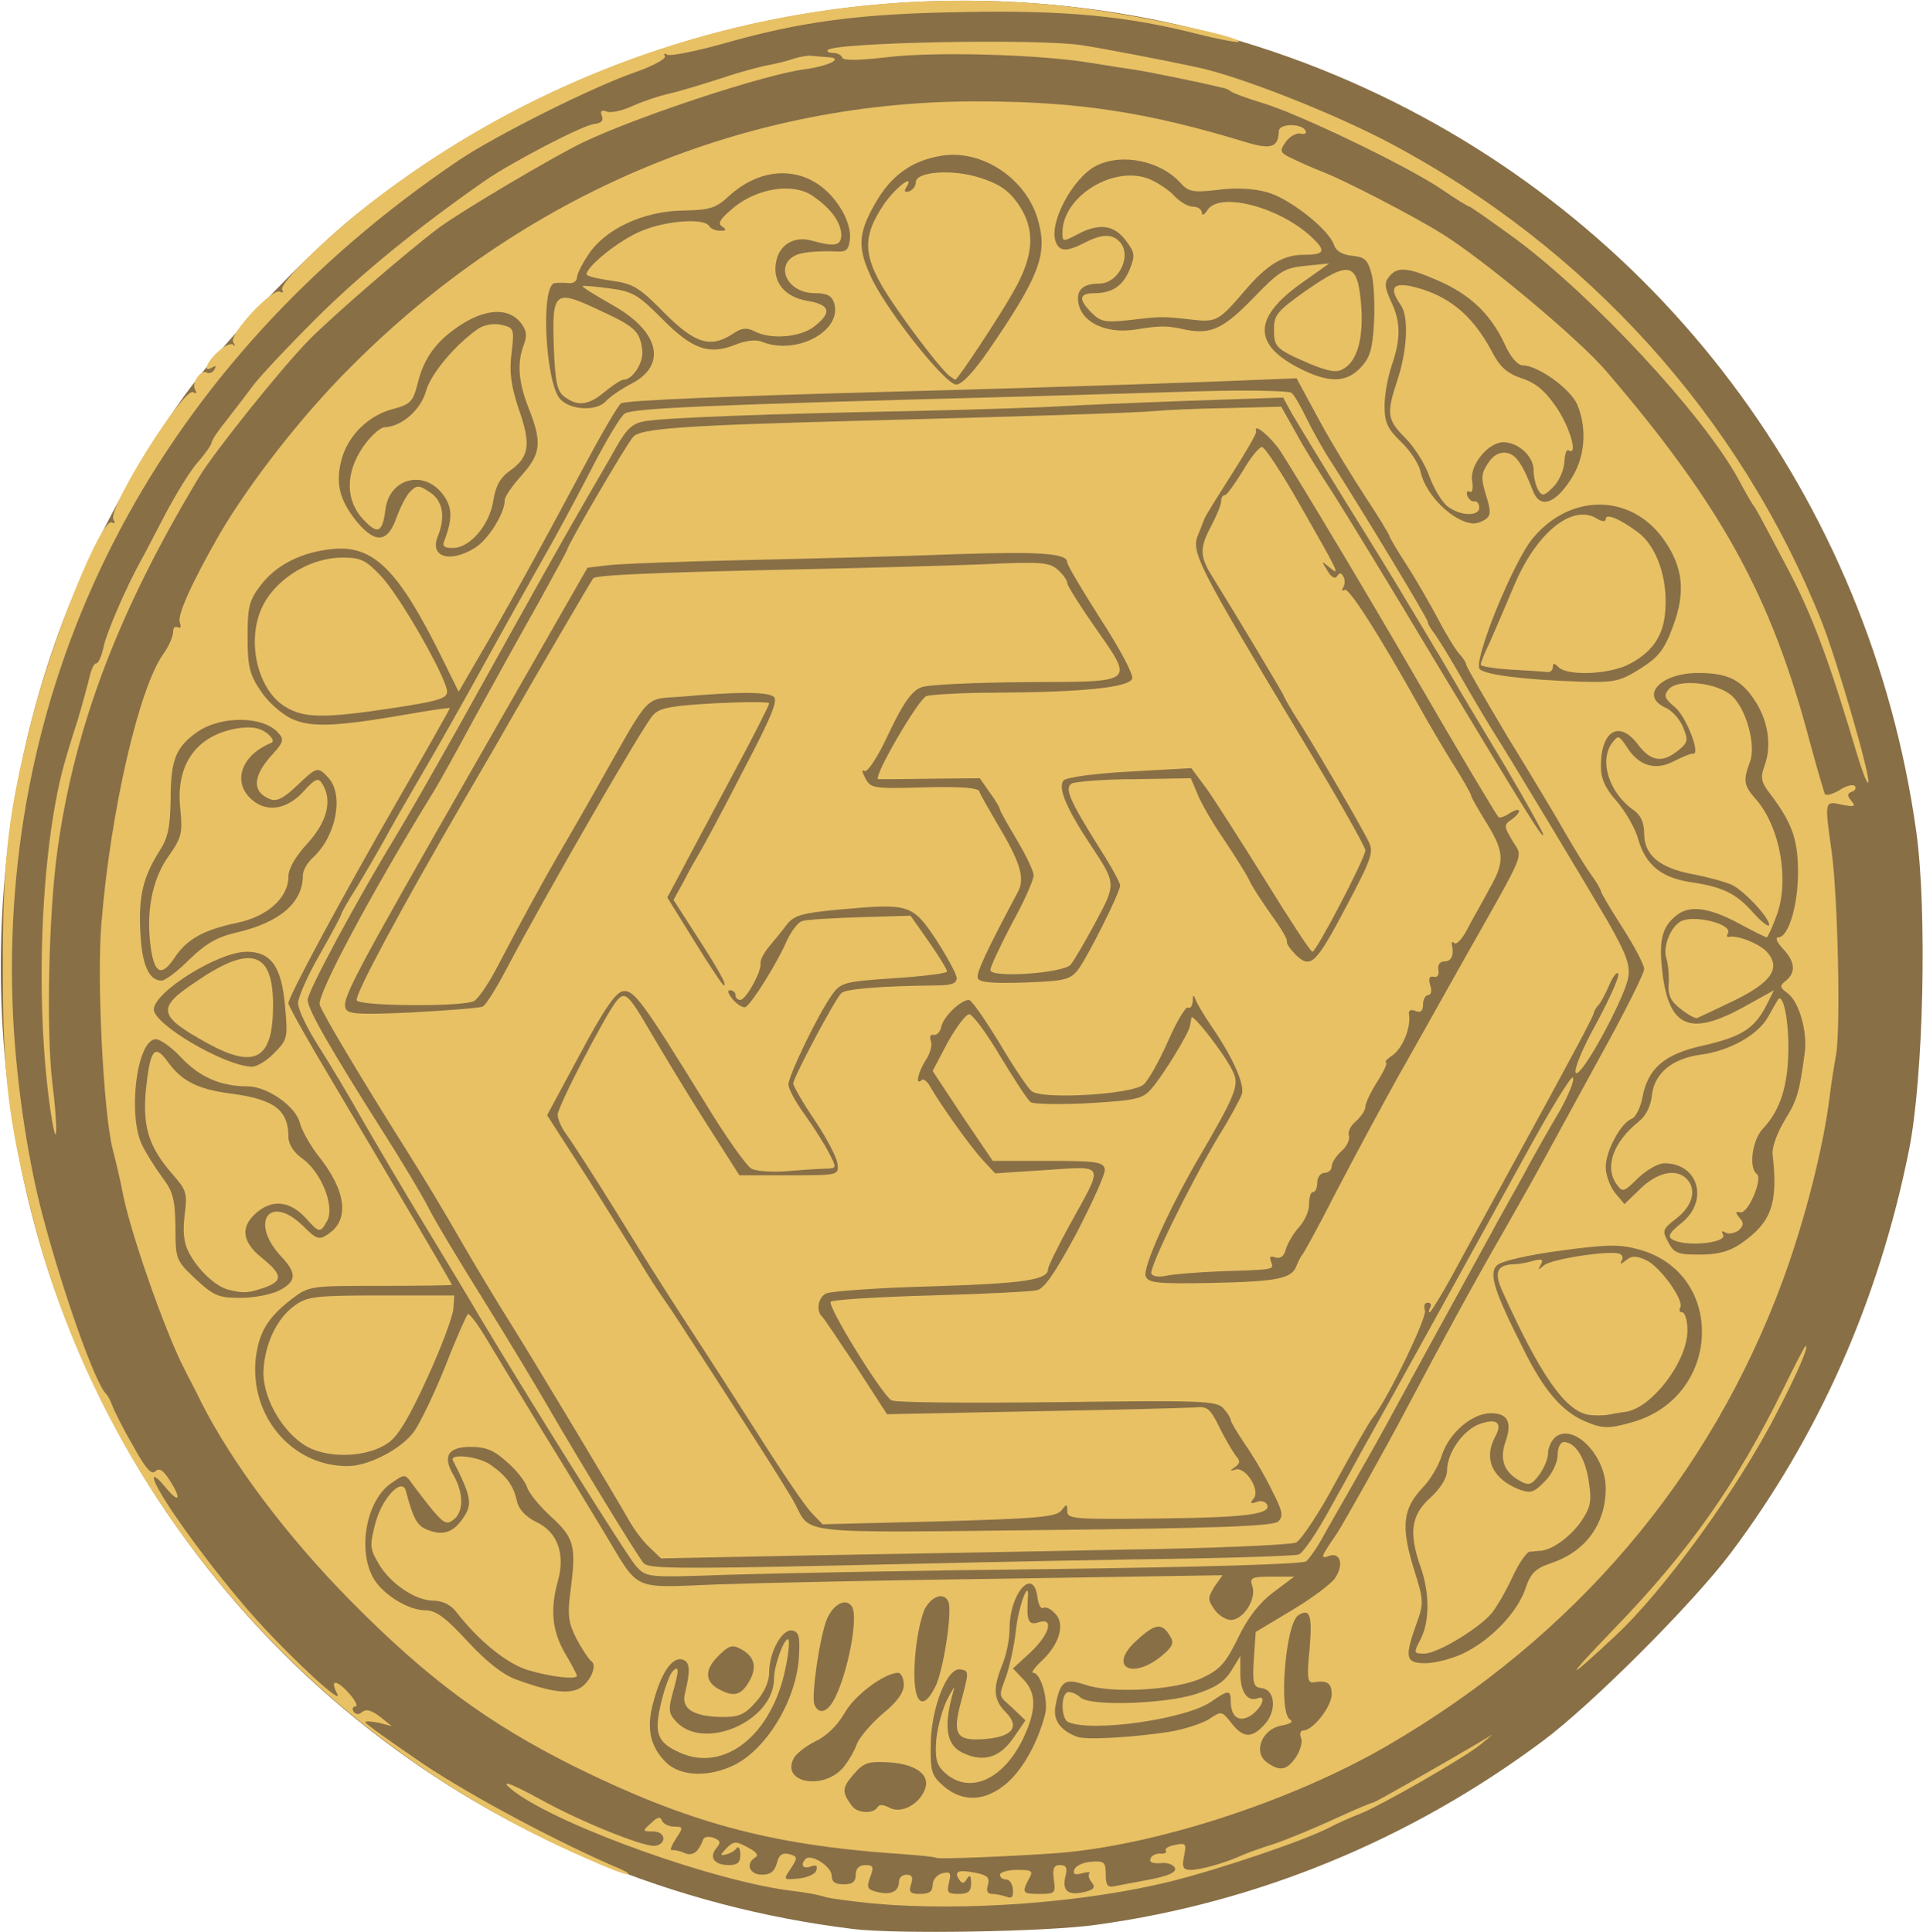 <!DOCTYPE svg PUBLIC "-//W3C//DTD SVG 20010904//EN" "http://www.w3.org/TR/2001/REC-SVG-20010904/DTD/svg10.dtd">
<svg version="1.0" xmlns="http://www.w3.org/2000/svg" width="400px" height="402px" viewBox="0 0 4000 4020" preserveAspectRatio="xMidYMid meet">
<g id="layer101" fill="#886f46" stroke="none">
 <path d="M1775 4013 c-755 -92 -1385 -587 -1648 -1293 -177 -474 -166 -1029 29 -1490 55 -132 140 -284 224 -402 77 -108 252 -294 359 -380 585 -472 1387 -579 2073 -277 636 280 1077 866 1174 1559 23 165 15 512 -15 662 -63 314 -188 595 -371 839 -79 105 -290 316 -391 391 -275 205 -593 336 -927 382 -103 15 -418 20 -507 9z"/>
 </g>
<g id="layer102" fill="#e8c165" stroke="none">
 <path d="M1817 3960 c-49 -5 -96 -11 -105 -15 -9 -3 -36 -8 -61 -11 -158 -18 -481 -133 -580 -206 -38 -29 -13 -21 58 18 78 43 204 94 231 94 11 0 20 -7 20 -15 0 -9 -9 -15 -22 -15 -22 0 -22 -1 -4 -17 13 -13 20 -15 23 -5 3 6 14 12 25 12 19 0 20 1 4 25 -9 14 -13 24 -9 24 4 -1 16 1 27 6 17 7 29 -2 39 -29 2 -5 11 -6 21 -3 15 6 16 10 6 22 -16 19 -4 35 26 35 18 0 24 -5 24 -22 0 -13 -4 -18 -8 -13 -4 6 -14 11 -22 13 -13 3 -12 1 1 -13 15 -15 20 -15 44 -2 18 9 24 17 16 21 -21 13 -12 36 14 36 18 0 26 -7 31 -24 4 -17 11 -22 25 -19 18 5 19 7 4 30 -16 24 -16 24 16 21 18 -2 35 -9 37 -17 3 -10 0 -12 -12 -8 -16 6 -22 -4 -10 -16 11 -11 54 16 54 35 0 13 7 18 25 18 18 0 25 -5 25 -20 0 -13 7 -20 20 -20 17 0 18 4 10 25 -8 22 -6 26 15 31 28 7 45 -1 45 -22 0 -8 7 -14 16 -14 11 0 14 6 9 20 -5 16 -2 20 19 20 19 0 26 -5 26 -19 0 -10 9 -21 20 -24 17 -4 19 -1 14 19 -5 21 -3 24 20 24 20 0 26 -5 26 -22 0 -17 -3 -19 -9 -9 -6 10 -10 10 -16 1 -11 -17 -2 -21 34 -14 25 5 30 10 26 25 -4 13 -1 19 9 19 8 0 21 3 30 6 11 4 14 0 13 -15 -1 -12 -7 -21 -14 -21 -7 0 -13 -4 -13 -10 0 -5 16 -10 35 -10 32 0 35 2 25 19 -15 29 -13 31 23 31 32 0 33 -2 29 -30 -3 -23 0 -30 13 -30 13 0 16 6 11 24 -7 30 6 40 40 32 20 -5 23 -10 15 -20 -6 -7 -8 -15 -5 -19 3 -3 -4 -3 -15 0 -15 4 -20 2 -16 -8 3 -8 19 -15 35 -16 27 -2 30 1 30 26 0 23 4 28 18 25 9 -2 43 -8 74 -14 40 -8 55 -15 52 -24 -3 -7 -16 -12 -30 -10 -16 1 -24 -2 -21 -9 2 -7 11 -11 20 -11 9 1 15 -2 12 -6 -3 -4 6 -10 20 -12 22 -5 23 -2 18 23 -5 24 -2 29 14 29 21 0 73 -15 108 -31 11 -5 42 -16 68 -24 26 -9 82 -32 123 -51 41 -19 77 -34 80 -34 4 0 141 -78 219 -124 l30 -18 -25 21 c-33 27 -212 130 -253 145 -18 7 -45 19 -62 28 -52 27 -226 86 -330 112 -178 44 -428 63 -618 46z"/>
 <path d="M1219 3866 c-577 -252 -1002 -746 -1153 -1341 -49 -196 -60 -285 -60 -515 0 -229 11 -319 60 -513 43 -169 146 -423 167 -410 6 3 7 1 3 -6 -14 -21 146 -277 166 -265 7 4 8 2 4 -5 -9 -14 12 -43 24 -36 5 3 12 0 16 -6 4 -8 3 -9 -4 -5 -21 13 -13 -10 11 -32 13 -12 27 -19 32 -15 4 5 5 2 0 -5 -9 -17 83 -115 98 -105 6 3 7 1 4 -4 -8 -12 97 -114 188 -184 416 -320 939 -465 1460 -404 124 15 351 62 342 72 -3 2 -41 -5 -85 -16 -144 -37 -274 -50 -482 -46 -218 3 -341 19 -503 65 -60 17 -113 27 -119 24 -6 -4 -8 -3 -5 3 3 5 -24 20 -61 33 -88 30 -291 132 -367 183 -618 417 -953 1049 -929 1753 5 145 29 316 63 444 42 159 110 351 132 370 3 3 9 14 13 25 4 11 23 49 43 83 25 46 38 61 46 53 8 -8 16 -3 29 17 26 40 22 52 -7 17 -13 -16 -24 -26 -25 -21 -1 24 122 194 215 297 77 85 182 181 166 152 -16 -31 0 -29 27 2 12 14 17 25 11 25 -5 0 -7 5 -4 10 5 7 11 8 19 1 8 -6 19 -3 36 10 l25 20 -27 -7 c-16 -3 -28 -4 -28 -1 0 3 55 42 121 87 100 67 286 166 409 218 14 6 21 11 15 11 -5 1 -44 -14 -86 -33z"/>
 <path d="M1948 3865 c-2 -2 -41 -6 -88 -9 -261 -19 -430 -65 -665 -181 -180 -90 -304 -181 -466 -345 -132 -134 -244 -283 -309 -410 -12 -25 -29 -57 -36 -71 -42 -81 -117 -297 -130 -374 -3 -16 -12 -55 -20 -86 -19 -77 -33 -354 -23 -469 19 -233 78 -489 129 -560 11 -15 20 -36 20 -45 0 -9 4 -13 10 -10 6 3 7 -1 4 -10 -6 -15 26 -85 84 -186 62 -105 168 -242 269 -343 361 -364 828 -560 1322 -555 199 1 343 24 540 84 55 17 70 12 71 -22 0 -16 46 -17 55 -2 4 6 0 9 -10 7 -9 -2 -24 7 -31 18 -14 20 -12 22 23 38 21 10 47 21 58 25 45 18 185 90 244 127 86 53 286 220 342 286 240 280 344 469 424 773 15 55 29 103 31 107 3 4 16 0 30 -8 13 -9 28 -13 32 -9 4 4 1 10 -6 12 -10 4 -10 8 -1 19 10 12 6 13 -20 8 -36 -8 -36 -9 -21 98 13 94 19 371 9 423 -4 22 -10 60 -13 85 -13 106 -51 256 -97 382 -151 411 -433 743 -824 970 -198 115 -481 207 -685 223 -97 7 -248 13 -252 10z m-123 -105 c4 -7 13 -6 26 1 25 13 64 -9 74 -42 9 -29 -24 -51 -82 -53 -38 -2 -48 2 -69 27 -23 27 -23 36 -1 65 11 14 43 16 52 2z m270 -51 c34 -30 64 -85 79 -143 7 -30 -9 -86 -25 -86 -5 0 4 -12 20 -27 36 -35 47 -76 25 -97 -8 -9 -19 -14 -24 -11 -5 3 -10 -7 -12 -22 -8 -65 -58 -9 -58 65 0 22 -7 56 -15 75 -20 49 -19 73 7 99 31 31 13 52 -46 56 -56 4 -65 -10 -48 -74 18 -67 18 -68 0 -71 -27 -6 -61 79 -62 155 -1 58 2 66 27 88 40 34 87 32 132 -7z m-341 -32 c10 -12 23 -34 28 -48 5 -14 29 -42 53 -63 31 -25 45 -45 45 -61 0 -14 -6 -25 -12 -25 -30 1 -92 48 -112 85 -14 24 -37 47 -59 57 -20 10 -41 26 -46 36 -27 51 62 67 103 19z m-225 -6 c68 -35 129 -138 133 -227 2 -39 0 -49 -14 -52 -21 -4 -48 45 -48 87 0 19 -10 42 -28 62 -23 26 -35 31 -69 31 -61 -1 -87 -17 -78 -50 12 -50 10 -66 -7 -70 -21 -4 -43 29 -59 89 -15 54 -7 92 26 125 30 30 90 32 144 5z m1167 -16 c9 -14 14 -32 10 -40 -3 -8 -1 -15 5 -15 20 0 59 -50 59 -75 0 -24 -9 -30 -39 -25 -11 1 -13 -12 -7 -69 6 -71 1 -86 -23 -71 -27 16 -42 202 -18 217 8 5 2 9 -18 13 -40 7 -59 55 -30 76 27 20 42 17 61 -11z m-265 -52 c31 -5 68 -17 83 -26 27 -18 27 -18 47 7 25 32 42 33 69 4 26 -28 23 -72 -5 -76 -18 -2 -20 -9 -17 -60 l4 -57 75 -45 c42 -25 82 -55 90 -67 19 -28 11 -55 -13 -46 -19 7 -16 1 17 -47 16 -25 97 -169 145 -260 73 -138 143 -267 197 -360 33 -58 72 -127 87 -155 15 -27 68 -125 118 -216 51 -92 92 -174 92 -183 0 -9 -20 -47 -45 -86 -25 -39 -45 -73 -45 -76 0 -3 -9 -19 -20 -34 -11 -15 -35 -54 -54 -87 -18 -32 -72 -122 -120 -200 -47 -79 -86 -146 -86 -150 0 -3 -6 -14 -14 -22 -8 -9 -28 -41 -44 -72 -16 -30 -45 -81 -65 -112 -21 -32 -37 -60 -37 -62 0 -3 -22 -39 -49 -80 -27 -41 -71 -113 -97 -161 l-47 -87 -176 7 c-245 9 -454 15 -671 21 -335 9 -549 18 -558 24 -6 3 -44 69 -85 146 -89 167 -160 295 -214 387 l-39 67 -33 -67 c-91 -185 -143 -238 -228 -230 -65 6 -119 33 -151 76 -24 31 -27 45 -27 107 0 61 4 78 27 112 14 22 43 48 64 58 41 19 92 17 247 -10 45 -8 82 -13 83 -12 0 1 -46 83 -103 182 -121 210 -233 418 -233 432 0 6 40 77 89 159 127 214 251 424 251 427 0 1 -67 2 -148 2 -148 0 -149 0 -186 28 -49 38 -67 68 -74 122 -13 121 75 225 191 225 44 0 113 -36 139 -73 12 -17 41 -77 64 -134 22 -57 44 -106 47 -109 3 -3 21 21 40 53 19 32 72 119 117 193 46 74 103 169 128 210 74 123 53 113 237 106 88 -3 360 -9 604 -12 l444 -7 -17 24 c-14 23 -14 27 0 47 8 12 24 22 34 22 26 0 54 -43 45 -70 -6 -18 -2 -20 40 -20 l47 0 -44 33 c-29 22 -53 53 -73 95 -25 51 -37 65 -73 82 -53 26 -189 34 -244 15 -43 -14 -52 -9 -62 41 -7 31 8 53 44 67 18 7 111 2 191 -10z m-704 -55 c30 -38 61 -181 45 -206 -12 -18 -37 -6 -51 24 -15 33 -34 161 -27 180 7 17 20 18 33 2z m218 -38 c17 -32 36 -156 28 -177 -8 -20 -31 -15 -47 10 -8 12 -17 52 -21 88 -11 102 9 140 40 79z m-385 -15 c15 -28 9 -50 -20 -65 -17 -9 -24 -7 -46 15 -30 30 -28 55 5 71 29 15 44 10 61 -21z m-348 13 c20 -17 30 -46 17 -53 -5 -4 -18 -24 -30 -46 -17 -34 -19 -49 -12 -102 12 -92 7 -108 -41 -152 -24 -22 -47 -50 -50 -62 -4 -12 -23 -36 -42 -52 -26 -24 -44 -31 -75 -31 -48 0 -59 20 -35 60 20 36 21 74 0 91 -14 11 -20 9 -43 -18 -14 -17 -33 -42 -42 -54 -16 -23 -17 -23 -43 -5 -52 33 -73 135 -41 196 18 35 73 70 110 70 22 0 42 15 88 65 39 42 73 69 101 79 76 28 115 32 138 14z m1203 -62 c24 -20 28 -28 19 -42 -17 -29 -31 -27 -70 9 -59 53 -12 83 51 33z m628 -6 c57 -27 113 -85 130 -135 11 -33 21 -42 53 -53 72 -24 114 -81 114 -156 0 -69 -68 -137 -105 -106 -8 7 -15 22 -15 34 0 11 -9 32 -19 45 -15 20 -21 22 -39 12 -33 -18 -43 -44 -31 -80 15 -42 6 -61 -30 -61 -39 0 -87 41 -102 88 -6 20 -24 51 -40 67 -41 44 -45 80 -19 166 22 69 22 74 6 118 -25 70 -22 81 19 81 19 0 55 -9 78 -20z m351 -481 c188 -52 197 -311 14 -360 -40 -11 -67 -10 -164 3 -67 9 -122 22 -130 30 -18 17 -6 54 54 173 43 87 80 130 127 151 37 16 50 17 99 3z m-2814 -274 c37 -19 38 -36 5 -71 -67 -72 -24 -132 46 -63 28 28 33 29 52 16 45 -30 37 -91 -22 -164 -16 -21 -33 -51 -37 -66 -8 -35 -68 -77 -109 -77 -57 0 -101 -20 -139 -61 -21 -22 -45 -39 -54 -37 -39 7 -56 161 -26 221 9 18 28 48 42 67 22 29 26 45 27 103 0 67 1 69 42 108 38 35 48 39 93 39 28 0 64 -7 80 -15z m3040 -97 c65 -45 79 -83 67 -188 -1 -14 10 -44 25 -69 26 -42 31 -58 42 -141 6 -44 -12 -107 -36 -124 -16 -12 -17 -15 -3 -26 21 -17 19 -40 -7 -67 -12 -13 -16 -23 -9 -23 21 0 41 -66 41 -135 0 -68 -12 -102 -56 -161 -21 -27 -23 -35 -13 -63 15 -42 6 -95 -23 -137 -28 -41 -56 -54 -116 -54 -77 0 -122 47 -68 72 14 6 30 24 37 41 11 27 10 32 -10 48 -33 27 -57 23 -83 -11 -39 -53 -78 -31 -78 44 0 26 9 46 33 73 18 21 39 57 45 80 15 52 48 79 108 88 67 10 95 23 131 64 18 20 33 31 33 25 0 -15 -50 -69 -77 -83 -13 -6 -49 -16 -80 -22 -71 -13 -103 -40 -103 -85 0 -22 -7 -38 -21 -48 -52 -36 -73 -103 -46 -140 13 -17 14 -17 31 8 25 40 60 50 99 29 18 -9 35 -16 38 -15 18 4 -13 -76 -36 -96 -23 -19 -25 -25 -14 -38 19 -23 102 -14 132 14 30 28 50 103 37 137 -14 38 -13 49 11 76 52 58 72 172 44 245 -9 24 -18 44 -20 44 -2 0 -29 -13 -60 -30 -60 -32 -100 -37 -126 -17 -32 24 -39 52 -31 121 14 114 58 132 169 71 l63 -35 -16 32 c-25 48 -52 65 -131 83 -82 18 -116 48 -127 110 -4 20 -14 39 -21 42 -23 8 -55 67 -55 101 0 16 9 40 19 53 l20 24 33 -32 c35 -34 74 -43 96 -21 22 22 13 56 -20 82 -30 23 -31 26 -18 50 12 23 20 26 65 26 37 0 61 -6 85 -22z m-3050 -397 c28 -28 29 -32 23 -97 -7 -83 -29 -114 -80 -114 -59 0 -193 84 -193 120 0 31 146 117 203 119 10 1 32 -12 47 -28z m-176 -195 c34 -33 58 -47 98 -56 90 -21 138 -62 138 -119 0 -10 9 -26 21 -37 48 -44 65 -130 32 -166 -22 -24 -24 -23 -66 17 -25 24 -41 33 -54 28 -40 -15 -38 -49 5 -95 21 -23 23 -30 12 -42 -30 -37 -120 -38 -170 -3 -44 31 -55 58 -55 137 -1 60 -5 82 -23 110 -35 55 -44 96 -40 170 3 67 18 100 44 100 8 0 34 -20 58 -44z m3018 -605 c38 -24 50 -39 68 -88 27 -72 21 -125 -21 -183 -68 -93 -192 -94 -270 -1 -41 48 -126 258 -111 273 12 12 92 22 207 26 74 2 84 0 127 -27z m-2426 -250 c29 -17 64 -73 64 -101 0 -7 16 -30 35 -51 40 -45 43 -68 15 -139 -22 -56 -25 -95 -10 -134 7 -19 5 -30 -8 -46 -24 -29 -69 -28 -119 3 -53 33 -81 70 -94 124 -10 39 -15 44 -52 54 -50 13 -92 54 -106 103 -14 51 -5 86 31 131 39 47 65 44 83 -9 8 -21 20 -46 29 -54 13 -13 18 -13 40 2 27 17 33 51 17 91 -18 43 23 57 75 26z m2103 -60 c12 -8 13 -16 2 -51 -11 -36 -10 -45 4 -66 11 -17 24 -24 38 -22 20 3 33 21 56 80 14 36 45 27 78 -24 30 -45 35 -105 14 -156 -14 -33 -82 -82 -114 -82 -10 0 -26 -18 -38 -46 -29 -61 -71 -101 -137 -130 -64 -28 -85 -30 -102 -9 -11 13 -10 22 3 51 21 43 21 79 2 134 -8 23 -15 61 -15 84 0 35 6 48 35 76 19 18 37 46 40 62 11 49 69 105 110 107 6 0 16 -3 24 -8z m-1828 -247 c7 -8 30 -24 51 -35 77 -39 60 -110 -39 -165 -35 -20 -63 -37 -61 -39 2 -1 27 1 56 5 48 6 59 13 109 63 63 64 98 76 153 54 22 -9 43 -11 55 -6 72 29 168 -23 150 -81 -5 -15 -15 -20 -39 -20 -68 0 -89 -74 -23 -84 18 -3 46 -4 62 -3 26 2 30 -2 33 -26 2 -16 -6 -43 -19 -63 -54 -88 -155 -98 -234 -25 -26 24 -39 28 -94 29 -82 1 -161 38 -196 90 -14 20 -25 43 -25 50 0 7 -8 12 -17 11 -10 -1 -23 -1 -29 0 -30 3 -20 206 11 241 22 24 77 26 96 4z m796 -106 c104 -152 122 -198 103 -267 -23 -88 -116 -151 -202 -137 -61 10 -105 41 -138 100 -36 63 -37 93 -5 159 37 73 152 217 174 217 12 0 37 -27 68 -72z m773 37 c20 -21 25 -39 28 -93 2 -37 0 -83 -5 -102 -8 -30 -14 -35 -41 -38 -20 -2 -33 -10 -37 -22 -10 -32 -92 -97 -139 -110 -28 -8 -66 -10 -103 -5 -52 6 -61 4 -78 -15 -42 -46 -122 -62 -175 -35 -49 25 -99 120 -84 158 8 21 23 21 60 2 35 -18 56 -19 72 -3 28 28 0 88 -42 88 -35 0 -49 15 -42 44 9 38 58 60 115 52 56 -9 67 -9 108 0 52 10 78 -2 141 -67 53 -55 64 -62 108 -66 l49 -5 -55 39 c-101 71 -105 126 -15 175 65 35 104 36 135 3z"/>
 <path d="M1969 3691 c-19 -16 -24 -28 -22 -64 1 -25 11 -65 22 -89 12 -23 19 -34 15 -23 -23 80 -16 118 24 134 41 17 73 6 101 -35 l24 -35 -26 -25 c-32 -29 -30 -22 -13 -70 7 -22 16 -62 19 -91 5 -51 29 -114 25 -68 -3 46 1 57 22 50 33 -11 24 24 -16 62 l-37 34 22 23 c27 28 27 64 0 121 -40 85 -109 118 -160 76z"/>
 <path d="M1414 3646 c-47 -21 -54 -40 -39 -103 7 -30 18 -60 24 -66 14 -14 14 -3 0 46 -9 33 -8 42 7 58 57 63 204 0 204 -89 0 -26 20 -82 29 -82 4 0 2 27 -5 60 -28 139 -127 218 -220 176z"/>
 <path d="M2223 3583 c-17 -6 -17 -63 0 -63 7 0 18 5 24 11 19 19 172 14 238 -6 43 -14 62 -26 76 -49 l19 -31 0 36 c0 39 15 60 36 52 22 -8 5 26 -18 38 -23 12 -38 -1 -38 -33 0 -23 -6 -22 -39 1 -51 37 -246 65 -298 44z"/>
 <path d="M1323 3258 c-17 -18 -229 -357 -329 -525 -10 -18 -58 -97 -105 -175 -48 -79 -108 -181 -135 -228 -26 -47 -67 -115 -91 -153 -24 -37 -43 -77 -43 -90 0 -12 20 -58 45 -101 25 -44 45 -82 45 -84 0 -3 14 -28 32 -56 17 -28 42 -71 56 -96 13 -25 48 -85 77 -135 29 -49 89 -155 133 -235 44 -80 98 -176 120 -215 22 -38 67 -121 99 -183 32 -63 65 -118 73 -122 20 -11 178 -18 825 -35 105 -3 271 -8 370 -11 99 -3 185 -1 191 3 6 4 20 29 32 54 13 26 35 66 51 90 61 95 201 326 201 333 0 4 5 12 10 19 6 7 32 48 57 92 25 44 56 96 68 115 43 68 192 316 240 398 38 67 46 89 42 115 -8 45 -98 210 -109 199 -5 -5 12 -48 42 -102 28 -52 49 -99 46 -104 -2 -6 -11 5 -19 24 -8 19 -19 39 -24 43 -4 5 -8 12 -8 15 -1 7 -46 92 -175 327 -42 77 -96 175 -119 218 -23 42 -45 77 -47 77 -3 0 -2 -4 1 -10 3 -5 1 -10 -5 -10 -7 0 -9 7 -6 16 5 14 -78 186 -109 224 -7 8 -41 68 -76 132 -34 64 -72 121 -83 127 -12 5 -171 12 -371 15 -192 4 -485 9 -650 12 l-300 6 -25 -24 c-14 -13 -32 -38 -41 -54 -33 -58 -209 -351 -252 -419 -24 -38 -69 -113 -99 -165 -30 -53 -79 -134 -108 -180 -99 -157 -179 -291 -185 -310 -6 -20 106 -230 232 -435 14 -22 55 -96 92 -165 38 -69 96 -174 130 -234 33 -60 61 -111 61 -113 0 -8 123 -219 137 -234 15 -18 105 -24 483 -34 306 -8 563 -16 604 -20 19 -2 86 -5 148 -6 l113 -3 31 55 c16 30 51 86 76 124 25 39 121 196 213 350 195 324 225 372 225 361 0 -4 -35 -67 -78 -140 -43 -72 -92 -153 -108 -181 -16 -27 -33 -57 -39 -66 -5 -9 -30 -50 -54 -90 -24 -41 -85 -140 -135 -220 -50 -81 -99 -162 -109 -179 l-18 -33 -202 7 c-111 4 -227 9 -257 11 -30 2 -170 7 -310 10 -307 6 -513 14 -557 21 -26 4 -38 14 -60 52 -14 26 -48 83 -73 127 -46 80 -80 140 -255 455 -51 91 -110 194 -132 230 -78 128 -183 322 -183 340 0 20 48 103 157 275 39 61 80 130 93 155 12 25 62 108 110 185 48 77 112 183 142 235 63 109 187 312 197 322 10 11 67 12 391 5 168 -4 451 -10 630 -13 179 -2 332 -7 341 -10 9 -2 40 -48 69 -102 30 -53 62 -113 73 -132 51 -91 235 -424 325 -588 55 -101 102 -178 104 -170 3 7 -10 37 -27 68 -18 30 -54 93 -79 140 -26 47 -54 96 -61 110 -17 31 -148 269 -200 365 -21 39 -56 102 -78 140 -22 39 -53 93 -69 121 -15 29 -34 56 -41 62 -7 6 -214 12 -522 16 -280 3 -586 9 -680 12 -169 6 -170 6 -192 -18z m1336 -93 c11 -11 9 -21 -13 -64 -14 -29 -39 -72 -56 -96 -16 -24 -30 -47 -30 -51 0 -4 -7 -15 -15 -24 -14 -16 -46 -17 -348 -13 -182 2 -337 1 -343 -4 -22 -15 -134 -197 -126 -205 4 -4 97 -10 207 -13 110 -3 210 -8 222 -11 15 -3 38 -36 83 -120 33 -64 60 -123 58 -132 -3 -15 -19 -17 -118 -17 l-115 0 -63 -93 -62 -94 31 -59 c18 -32 38 -59 45 -59 7 0 36 39 65 88 29 48 57 91 63 95 6 4 61 5 121 2 99 -6 112 -9 130 -30 24 -27 78 -116 80 -130 1 -5 3 -14 3 -18 2 -10 65 70 85 109 16 31 11 45 -76 194 -59 103 -110 217 -104 235 6 14 23 16 136 14 140 -3 168 -9 178 -36 4 -10 9 -20 12 -23 3 -3 35 -61 70 -130 36 -69 94 -177 129 -240 36 -63 96 -171 135 -240 135 -239 125 -214 103 -251 -18 -30 -18 -33 -2 -44 23 -17 20 -28 -4 -13 -10 7 -21 10 -23 8 -6 -7 -86 -141 -175 -295 -87 -151 -244 -413 -279 -467 -22 -32 -57 -60 -50 -40 1 4 -23 45 -53 92 -30 47 -55 87 -55 90 -1 3 -7 18 -13 33 -15 35 0 64 206 407 78 129 142 241 142 249 0 16 -102 211 -110 211 -4 0 -47 -66 -97 -147 -51 -82 -106 -168 -123 -192 l-32 -43 -126 7 c-74 4 -132 12 -139 18 -14 14 5 59 57 137 52 79 52 78 8 160 -22 41 -45 80 -51 87 -18 18 -167 28 -167 11 0 -7 21 -51 45 -97 25 -45 45 -90 45 -100 0 -9 -16 -42 -35 -74 -19 -32 -35 -60 -35 -63 0 -3 -9 -19 -21 -35 l-21 -30 -102 1 c-55 1 -104 1 -109 1 -13 -1 82 -165 100 -173 10 -3 75 -7 144 -7 183 -1 277 -11 284 -29 3 -8 -24 -60 -65 -123 -38 -60 -70 -113 -70 -119 0 -19 -55 -23 -234 -17 -100 4 -293 9 -431 12 -137 3 -269 8 -291 11 l-42 5 -230 402 c-266 465 -283 498 -272 517 6 10 35 11 140 6 73 -4 137 -9 144 -12 6 -2 29 -39 51 -81 73 -139 285 -508 304 -526 14 -15 40 -19 129 -24 62 -3 112 -3 112 0 0 4 -34 71 -76 149 -42 79 -90 168 -106 199 l-30 56 57 92 c31 50 58 91 61 91 7 0 -12 -34 -62 -111 l-43 -67 21 -38 c11 -22 26 -48 33 -60 7 -11 48 -87 90 -169 61 -116 74 -149 64 -156 -15 -10 -75 -10 -188 0 -83 7 -64 -14 -175 182 -32 57 -71 124 -85 148 -28 48 -78 139 -129 237 -18 34 -39 64 -47 67 -29 12 -239 10 -243 -2 -4 -12 90 -187 223 -416 45 -77 93 -160 107 -185 40 -70 159 -274 162 -277 6 -7 137 -12 401 -18 149 -3 332 -8 408 -11 123 -6 140 -4 157 11 11 10 20 22 20 28 0 5 25 45 55 88 85 122 91 117 -139 118 -107 1 -206 5 -220 11 -19 7 -37 32 -67 95 -23 50 -45 83 -51 79 -6 -4 -5 2 2 15 11 21 17 22 122 19 77 -2 112 1 115 8 2 7 19 36 37 67 48 80 59 114 43 143 -66 124 -87 169 -83 179 3 9 32 11 97 9 83 -3 95 -6 111 -26 21 -28 88 -162 88 -176 0 -5 -18 -39 -40 -73 -66 -105 -76 -129 -61 -139 8 -4 67 -9 131 -9 l117 -2 14 33 c7 18 31 60 54 93 22 33 46 71 53 85 6 14 28 47 47 74 19 26 34 51 32 55 -2 3 7 16 19 28 31 29 41 19 108 -108 50 -95 54 -107 42 -130 -21 -41 -96 -170 -137 -236 -22 -34 -39 -64 -39 -66 0 -3 -99 -168 -148 -247 -27 -43 -27 -60 -2 -107 11 -21 20 -43 20 -50 0 -7 3 -13 8 -13 4 0 20 -23 37 -50 16 -28 34 -50 40 -50 6 0 42 55 80 122 81 142 84 148 60 128 -17 -14 -17 -14 -4 7 8 14 16 18 20 12 5 -8 9 -8 13 0 4 6 4 16 0 23 -4 6 -3 8 3 5 9 -5 72 94 157 246 16 29 46 80 67 114 22 34 39 65 39 68 0 3 12 24 26 47 44 70 46 88 11 149 -16 30 -38 68 -47 86 -10 18 -21 29 -25 25 -3 -4 -6 -2 -5 3 5 22 -1 35 -15 35 -10 0 -15 7 -13 18 2 10 -2 16 -10 14 -9 -2 -11 4 -7 18 4 11 2 20 -4 20 -6 0 -11 9 -11 20 0 13 -5 18 -16 13 -10 -4 -15 -1 -13 8 4 26 -13 69 -34 84 -12 8 -18 15 -14 15 4 0 -4 18 -18 40 -14 22 -25 45 -25 53 0 7 -9 20 -20 30 -11 9 -17 22 -14 30 2 7 -4 22 -16 32 -11 10 -20 24 -20 32 0 7 -7 13 -15 13 -8 0 -15 9 -15 20 0 11 -4 20 -9 20 -5 0 -8 11 -8 26 0 14 -10 35 -21 47 -11 12 -23 32 -27 45 -4 16 -12 21 -22 18 -11 -4 -13 -2 -9 9 6 17 9 16 -111 20 -46 2 -94 6 -107 9 -14 3 -27 2 -31 -4 -6 -10 76 -179 139 -285 24 -38 45 -78 49 -88 7 -19 -17 -75 -63 -142 -15 -22 -30 -47 -33 -55 -4 -12 -6 -11 -6 3 -1 10 -5 16 -10 13 -4 -3 -23 28 -41 69 -18 41 -41 82 -51 91 -23 21 -212 32 -233 14 -8 -6 -38 -51 -67 -100 -30 -49 -58 -90 -64 -90 -17 1 -53 35 -57 56 -2 10 -9 18 -16 17 -6 -2 -9 4 -6 12 4 8 -1 26 -10 40 -16 24 -23 55 -9 42 3 -4 11 2 17 12 22 39 85 127 110 154 l26 28 106 -7 c125 -8 121 -16 48 116 -24 44 -44 85 -44 90 0 23 -51 30 -241 36 -111 3 -211 10 -221 15 -17 9 -21 37 -7 49 3 3 34 49 70 103 l64 99 305 -6 c168 -3 319 -7 335 -8 27 -3 32 2 52 42 12 25 28 51 34 59 9 10 9 15 -2 23 -12 8 -11 9 1 5 21 -6 52 43 38 60 -8 10 -7 12 5 8 8 -4 18 -2 22 4 12 21 -41 28 -227 30 -173 2 -188 1 -188 -15 0 -16 -1 -16 -12 -2 -11 14 -49 17 -255 23 l-242 6 -23 -24 c-13 -13 -63 -87 -111 -163 -49 -77 -118 -184 -154 -239 -36 -55 -101 -158 -145 -230 -44 -71 -89 -140 -99 -154 -10 -13 -19 -32 -19 -42 0 -17 99 -207 122 -236 18 -22 25 -15 70 62 24 41 75 126 114 187 l72 113 103 0 c103 0 104 0 101 -24 -1 -12 -22 -53 -47 -90 -25 -37 -45 -72 -45 -77 0 -12 86 -174 100 -188 9 -9 88 -15 198 -16 30 0 42 -4 42 -15 0 -8 -19 -43 -42 -79 -50 -75 -56 -77 -200 -64 -78 7 -96 12 -111 31 -9 12 -26 33 -37 46 -11 13 -19 28 -18 35 3 15 -30 76 -42 76 -6 0 -10 -4 -10 -10 0 -5 -5 -10 -12 -10 -6 0 -3 8 7 20 10 11 21 17 26 15 14 -9 63 -88 83 -132 10 -24 26 -45 35 -47 9 -3 63 -6 121 -8 l104 -3 38 54 c21 30 38 58 38 62 0 4 -50 10 -110 14 -104 7 -111 9 -129 34 -29 40 -91 169 -91 187 0 9 15 37 34 63 18 25 41 61 50 79 16 30 16 32 -1 33 -10 0 -46 2 -80 5 -34 3 -70 1 -80 -5 -10 -5 -54 -67 -97 -138 -129 -209 -147 -234 -170 -231 -15 2 -40 38 -89 130 l-69 128 85 132 c46 73 96 153 111 178 15 25 35 56 45 70 10 14 34 50 53 80 20 30 74 114 121 187 47 73 93 146 101 162 33 63 0 60 518 54 368 -4 476 -8 487 -18z"/>
 <path d="M648 3014 c-53 -23 -101 -100 -100 -160 2 -56 27 -111 65 -138 26 -19 43 -21 180 -21 l152 0 -2 28 c-1 15 -25 80 -54 143 -37 81 -60 121 -82 136 -38 27 -111 33 -159 12z"/>
 <path d="M593 1470 c-54 -33 -79 -126 -52 -197 24 -63 99 -113 172 -113 37 0 48 5 79 38 39 40 138 214 138 241 0 14 -20 20 -113 34 -145 22 -185 21 -224 -3z"/>
 <path d="M1097 3474 c-44 -14 -102 -61 -149 -122 -11 -14 -29 -22 -46 -22 -38 0 -91 -36 -115 -78 -18 -31 -18 -37 -6 -84 14 -52 55 -95 63 -67 17 63 24 74 49 83 33 12 55 1 76 -35 13 -23 8 -43 -27 -111 -7 -15 54 -8 78 9 33 23 48 43 55 75 4 18 18 33 40 44 44 20 61 66 46 121 -17 60 -13 105 14 152 14 23 25 45 25 47 0 9 -57 2 -103 -12z"/>
 <path d="M2955 3410 c19 -37 19 -96 0 -150 -25 -71 -20 -108 20 -144 22 -20 35 -42 35 -57 0 -37 34 -85 69 -97 35 -12 47 -2 31 27 -25 47 -5 88 51 110 23 8 30 6 53 -18 15 -15 26 -39 26 -54 0 -16 6 -27 13 -27 24 0 45 34 52 83 6 40 4 52 -16 82 -23 32 -58 58 -83 61 -6 0 -17 2 -24 2 -7 1 -24 26 -37 55 -13 28 -33 62 -43 74 -29 33 -113 83 -139 83 -23 0 -23 -1 -8 -30z"/>
 <path d="M3303 2943 c-48 -9 -100 -84 -178 -257 -18 -40 -11 -55 25 -56 8 0 26 -3 39 -7 19 -5 22 -3 16 8 -7 12 -6 12 7 1 16 -13 135 -31 156 -24 7 2 9 9 5 15 -4 8 -1 7 9 -1 12 -10 21 -10 41 -1 30 13 81 85 72 99 -3 6 -1 10 4 10 6 0 11 17 11 38 0 64 -74 161 -128 169 -9 1 -25 4 -36 6 -12 2 -31 2 -43 0z"/>
 <path d="M475 2683 c-27 -7 -63 -41 -82 -77 -11 -21 -13 -43 -9 -78 6 -46 4 -52 -25 -85 -49 -56 -62 -98 -56 -171 9 -89 18 -102 46 -63 29 40 62 57 131 66 91 12 120 34 120 91 0 14 11 32 30 45 39 29 66 98 51 128 -15 27 -17 26 -44 -4 -32 -35 -67 -41 -100 -15 -38 30 -35 63 8 97 43 35 44 48 4 62 -33 11 -41 12 -74 4z"/>
 <path d="M3478 2578 c-10 -6 -4 -15 20 -34 57 -46 35 -124 -36 -124 -13 0 -37 14 -55 31 -29 29 -32 30 -44 13 -26 -35 -8 -88 46 -131 15 -12 25 -33 27 -54 5 -46 42 -77 102 -85 60 -8 119 -41 140 -79 9 -16 18 -32 20 -35 10 -16 22 36 22 98 0 78 -16 131 -53 170 -22 23 -30 81 -13 94 14 9 -18 84 -34 80 -10 -2 -11 0 -2 11 10 11 9 17 -2 27 -9 6 -21 8 -27 4 -7 -4 -9 -3 -5 4 11 18 -80 27 -106 10z"/>
 <path d="M3496 2099 c-21 -16 -27 -29 -25 -53 1 -17 -1 -41 -5 -53 -7 -22 7 -61 28 -75 25 -17 112 4 100 24 -3 5 -2 8 3 7 17 -4 62 14 78 31 30 33 11 63 -67 101 -39 19 -74 35 -78 37 -4 1 -19 -7 -34 -19z"/>
 <path d="M431 2170 c-103 -57 -106 -73 -23 -128 114 -78 160 -63 160 49 0 113 -37 134 -137 79z"/>
 <path d="M314 1974 c-11 -75 2 -144 36 -192 28 -40 30 -48 25 -100 -10 -92 34 -153 120 -167 29 -4 45 -1 60 10 13 11 16 18 8 21 -60 25 -79 78 -43 114 31 31 74 26 110 -12 25 -28 32 -31 40 -18 22 34 11 79 -30 124 -25 27 -40 53 -40 69 0 45 -44 84 -108 97 -69 15 -102 33 -128 71 -27 41 -42 36 -50 -17z"/>
 <path d="M3143 1393 c-35 -2 -63 -7 -63 -10 0 -4 8 -25 19 -47 10 -23 33 -76 51 -119 46 -109 121 -170 172 -138 10 6 18 7 18 1 0 -13 29 -1 68 28 38 29 61 95 56 161 -3 52 -26 87 -74 112 -40 22 -129 26 -148 7 -9 -9 -12 -9 -12 0 0 7 -6 11 -12 10 -7 -1 -41 -3 -75 -5z"/>
 <path d="M925 1123 c17 -46 16 -69 -5 -96 -39 -50 -109 -32 -118 31 -6 50 -16 55 -45 24 -39 -40 -39 -98 -2 -152 15 -22 35 -40 44 -41 36 -1 76 -36 87 -75 10 -37 63 -99 110 -131 14 -8 32 -11 48 -7 25 6 26 8 20 59 -5 40 -1 67 15 116 26 73 22 100 -18 128 -21 15 -30 32 -35 63 -8 51 -49 98 -84 98 -19 0 -23 -4 -17 -17z"/>
 <path d="M3013 1055 c-12 -8 -29 -36 -39 -62 -9 -27 -32 -63 -51 -82 -38 -38 -39 -51 -17 -118 21 -62 25 -133 8 -158 -24 -34 -18 -47 19 -40 77 17 128 58 169 134 18 35 32 47 63 58 29 9 49 26 73 61 28 42 45 101 25 89 -5 -3 -8 8 -9 25 -1 16 -11 39 -23 51 -19 19 -23 20 -31 7 -5 -8 -10 -27 -10 -42 0 -29 -32 -58 -63 -58 -31 0 -70 47 -65 80 3 17 0 26 -5 23 -5 -3 -7 0 -5 8 3 8 10 13 15 12 5 -1 10 5 10 13 0 18 -37 18 -64 -1z"/>
 <path d="M1175 826 c-16 -11 -20 -29 -23 -103 -4 -117 1 -122 94 -78 76 35 85 44 90 84 3 25 -20 61 -39 61 -5 0 -22 11 -39 25 -33 28 -56 31 -83 11z"/>
 <path d="M1382 651 c-52 -53 -65 -61 -110 -67 -29 -4 -52 -10 -52 -13 0 -17 69 -72 113 -90 51 -22 131 -28 142 -11 3 6 14 10 23 10 13 0 14 -2 4 -9 -10 -6 -4 -16 24 -39 48 -40 122 -52 162 -26 38 25 61 55 62 82 0 23 -13 26 -60 13 -36 -11 -68 7 -75 41 -10 43 16 76 65 84 47 8 51 24 14 53 -29 23 -92 28 -125 10 -16 -8 -26 -7 -44 5 -47 31 -79 21 -143 -43z"/>
 <path d="M1975 782 c-14 -10 -75 -88 -118 -152 -63 -93 -66 -134 -19 -204 24 -36 67 -68 47 -36 -5 8 -3 11 6 8 8 -3 14 -11 14 -19 0 -22 76 -28 134 -9 38 12 58 25 78 53 37 53 35 106 -8 182 -29 52 -117 185 -122 185 -1 0 -6 -4 -12 -8z"/>
 <path d="M2725 757 c-72 -31 -75 -35 -75 -72 0 -30 7 -38 66 -80 91 -63 107 -60 115 25 6 72 -7 122 -38 138 -13 8 -31 4 -68 -11z"/>
 <path d="M2271 651 c-28 -28 -27 -41 5 -41 37 0 60 -15 74 -50 11 -28 11 -34 -7 -58 -24 -33 -53 -38 -95 -18 -38 20 -38 20 -38 0 0 -76 108 -142 182 -111 18 8 42 24 52 36 11 11 27 21 38 21 10 0 18 6 18 13 0 6 5 4 11 -5 23 -40 148 -9 217 55 31 29 28 37 -15 37 -44 0 -77 20 -124 75 -53 62 -59 66 -109 60 -61 -7 -66 -7 -131 1 -49 5 -59 4 -78 -15z"/>
 <path d="M3356 3390 c158 -163 256 -303 354 -502 24 -49 44 -88 46 -88 7 0 -16 54 -59 137 -81 159 -237 374 -339 468 -104 97 -105 92 -2 -15z"/>
 <path d="M106 2317 c-34 -225 -22 -543 26 -722 6 -22 19 -65 29 -95 9 -30 20 -70 24 -87 4 -18 10 -33 15 -33 5 0 11 -15 15 -32 5 -28 45 -121 76 -178 5 -8 27 -51 50 -95 23 -44 54 -95 70 -113 16 -18 29 -37 29 -41 0 -5 15 -27 33 -49 17 -22 41 -53 52 -68 11 -16 70 -79 130 -139 94 -94 213 -191 355 -290 57 -39 203 -115 226 -117 15 -2 20 -7 16 -17 -4 -10 -1 -13 10 -9 8 4 33 -2 55 -12 22 -10 56 -21 74 -25 19 -4 68 -19 109 -32 41 -14 87 -26 101 -28 14 -3 37 -8 50 -13 13 -4 30 -7 37 -6 6 1 22 2 35 3 33 2 2 18 -48 25 -82 10 -346 97 -462 152 -62 30 -248 140 -299 177 -63 47 -221 183 -273 236 -60 62 -195 231 -226 282 -167 277 -259 517 -295 774 -19 133 -24 382 -11 489 12 96 10 148 -3 63z"/>
 <path d="M3864 1573 c-59 -198 -93 -291 -147 -393 -33 -63 -63 -119 -67 -125 -5 -5 -20 -32 -35 -60 -75 -135 -298 -375 -461 -497 -51 -37 -95 -68 -97 -68 -3 0 -29 -16 -58 -36 -69 -47 -296 -157 -374 -180 -33 -10 -62 -21 -65 -24 -3 -3 -12 -7 -20 -8 -53 -13 -159 -34 -180 -37 -14 -2 -54 -8 -90 -14 -107 -18 -327 -24 -425 -12 -59 7 -91 7 -93 1 -2 -6 -11 -10 -19 -10 -9 0 -14 -3 -11 -6 16 -16 437 -24 528 -10 46 7 176 32 240 46 87 18 282 95 398 156 414 219 732 572 902 999 32 82 103 326 96 333 -3 2 -12 -23 -22 -55z"/>
 </g>

</svg>